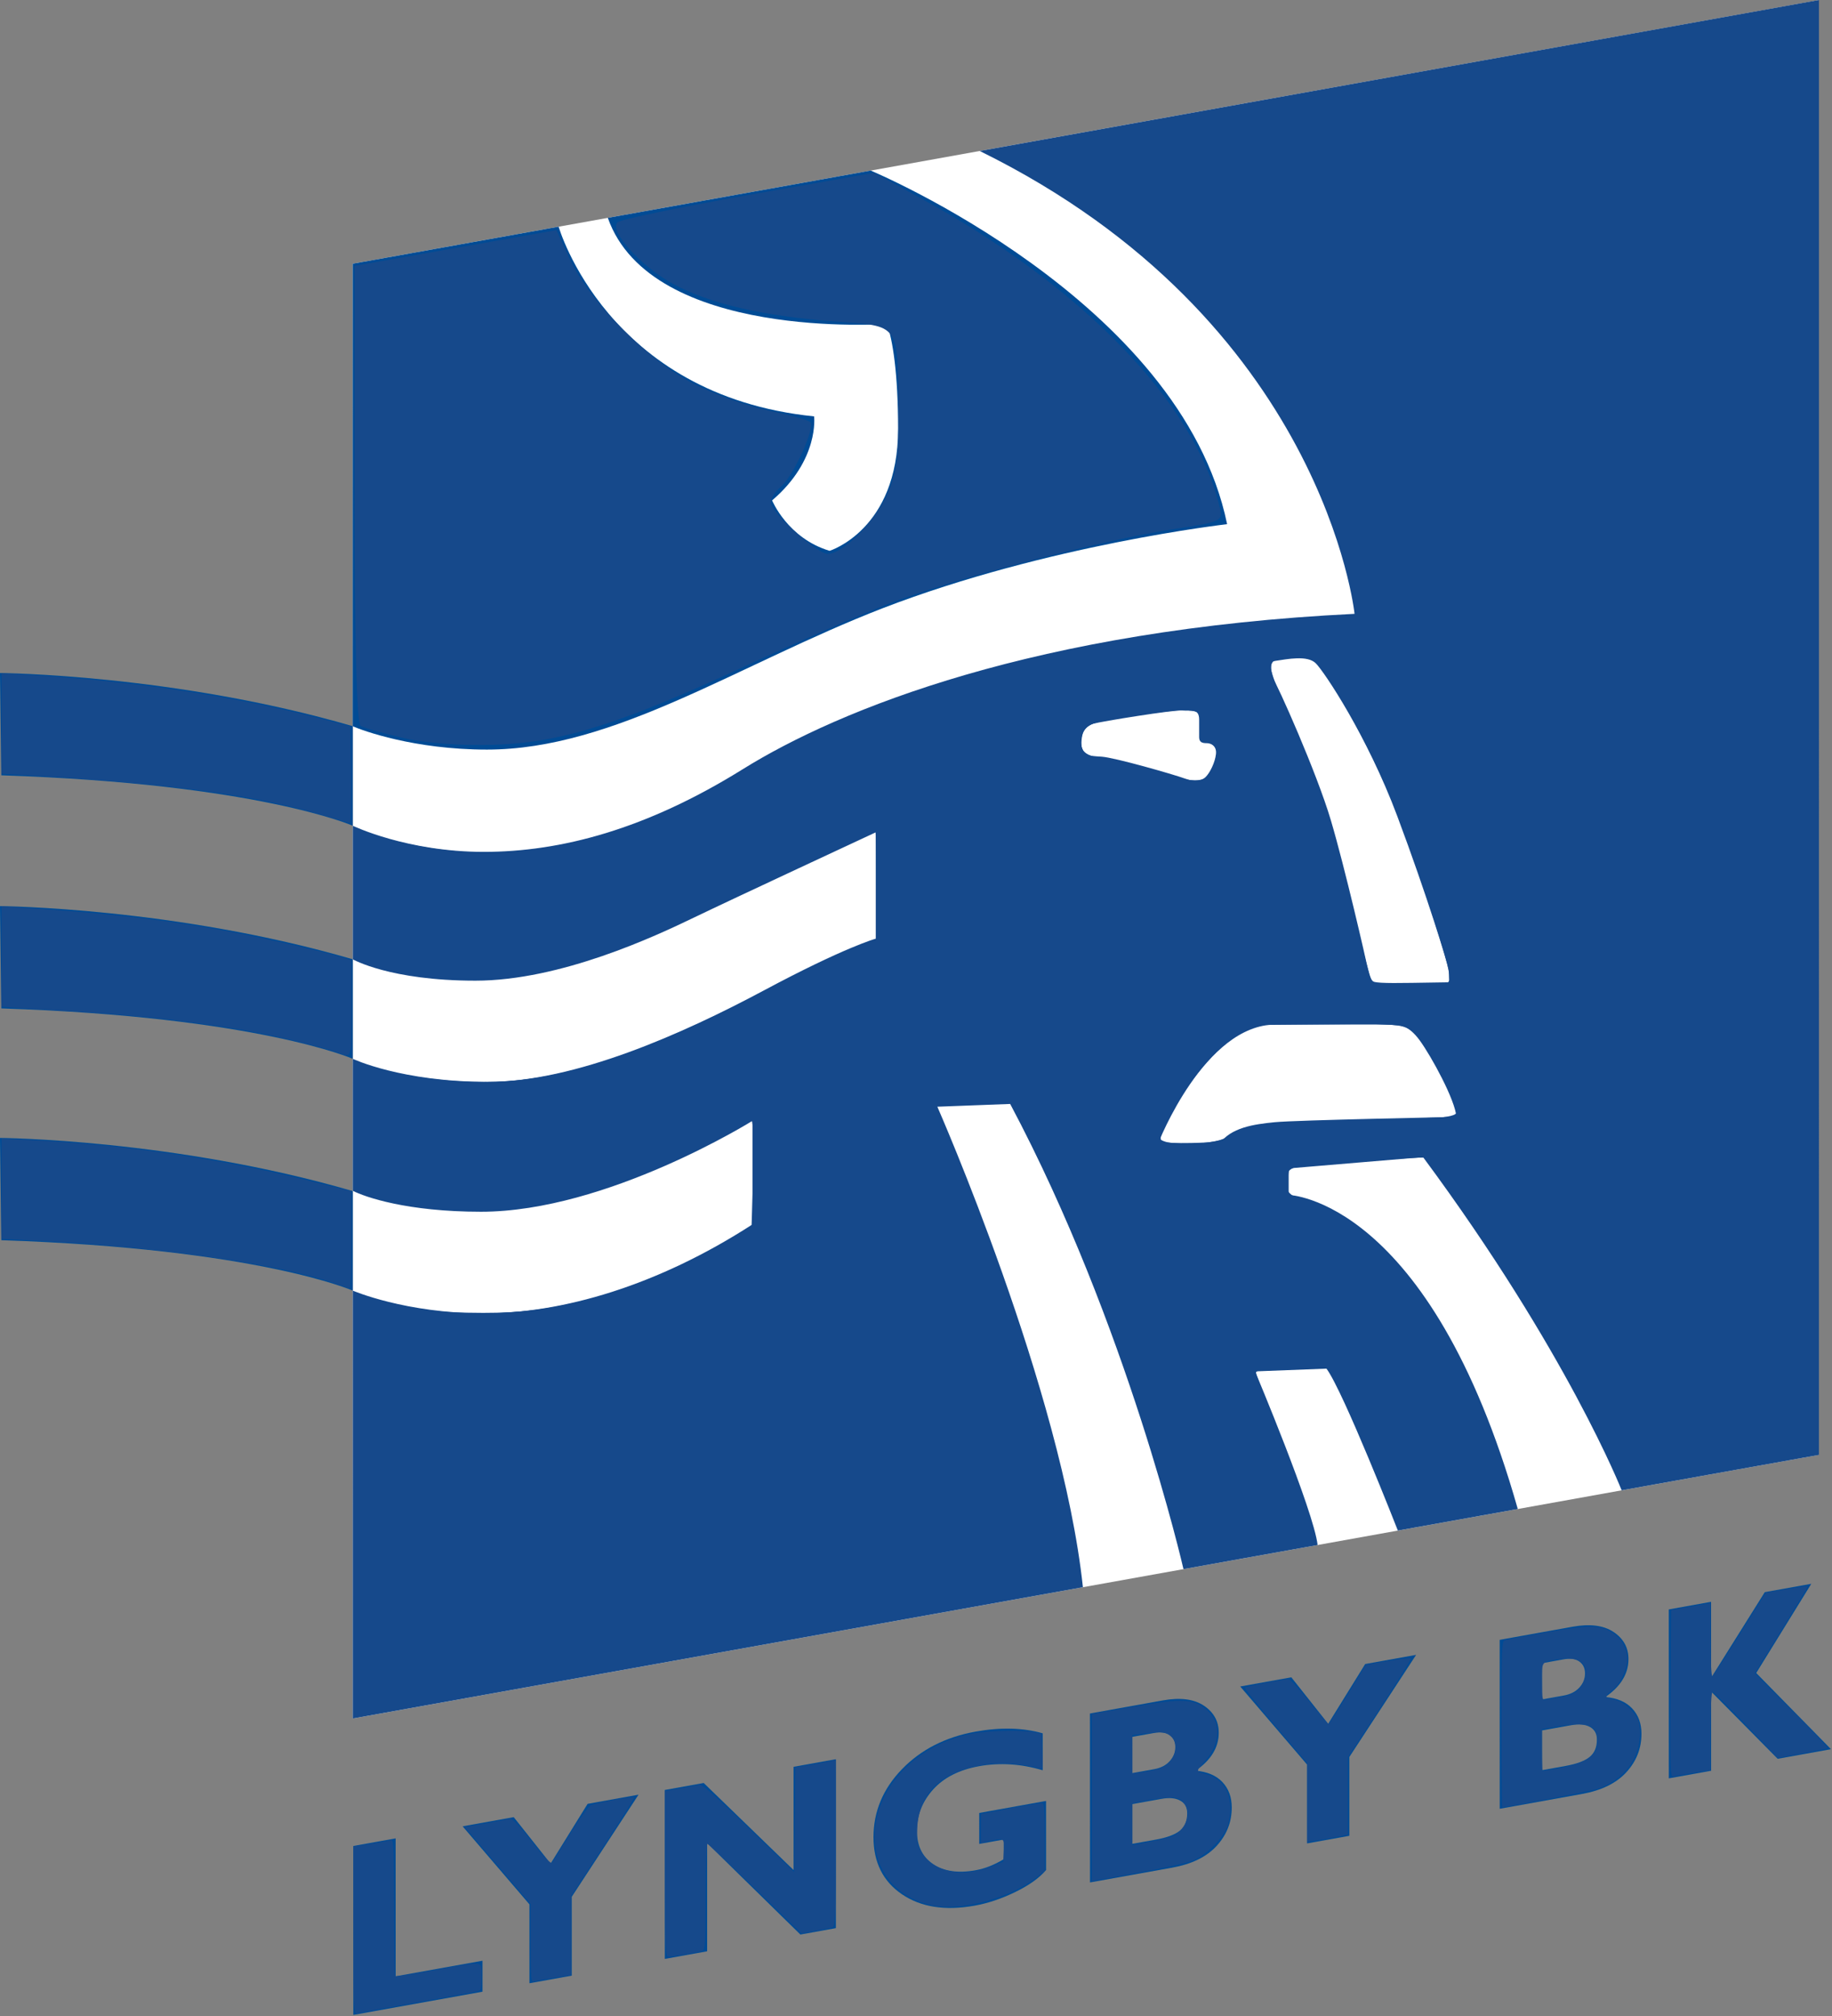 <svg xmlns:dc="http://purl.org/dc/elements/1.1/" xmlns:cc="http://creativecommons.org/ns#" xmlns:rdf="http://www.w3.org/1999/02/22-rdf-syntax-ns#" xmlns:svg="http://www.w3.org/2000/svg" xmlns="http://www.w3.org/2000/svg" xmlns:sodipodi="http://sodipodi.sourceforge.net/DTD/sodipodi-0.dtd" xmlns:inkscape="http://www.inkscape.org/namespaces/inkscape" version="1.1" id="Ebene_1" x="0px" y="0px" viewBox="1 1 227.27 250" enable-background="new 0 0 565.031 621.547" xml:space="preserve" sodipodi:docname="Lyngby_BK.svg" inkscape:version="0.92.4 (5da689c313, 2019-01-14)"><rect x="1" y="1" width="227.27" height="250" fill="#808080" stroke="none"/><defs id="defs35"></defs><sodipodi:namedview pagecolor="#ffffff" bordercolor="#666666" borderopacity="1" objecttolerance="10" gridtolerance="10" guidetolerance="10" inkscape:pageopacity="0" inkscape:pageshadow="2" inkscape:window-width="1366" inkscape:window-height="705" id="namedview33" showgrid="false" fit-margin-top="1" fit-margin-bottom="1" fit-margin-right="1" fit-margin-left="1" inkscape:zoom="0.37969776" inkscape:cx="905.23158" inkscape:cy="275.83344" inkscape:window-x="-8" inkscape:window-y="-8" inkscape:window-maximized="1" inkscape:current-layer="Ebene_1"></sodipodi:namedview>

<g id="g118" transform="matrix(0.402,0,0,0.402,1,1)"><g id="g30">
	<polygon id="polygon2" points="561.257,0.035 108.858,81.351 108.858,530.115 561.257,448.797 " style="clip-rule:evenodd;fill:#ffffff;fill-rule:evenodd"></polygon>
	<path id="path4" d="m 0,207.615 0.405,31.55 c 79.056,2.592 108.459,15.551 108.459,15.551 V 224.017 C 53.987,208.021 0,207.615 0,207.615 Z" inkscape:connector-curvature="0" style="clip-rule:evenodd;fill:#004b95;fill-rule:evenodd"></path>
	<path id="path6" d="m 0.405,311.065 c 79.056,2.591 108.459,15.552 108.459,15.552 V 295.918 C 53.987,279.92 0,279.517 0,279.517 Z" inkscape:connector-curvature="0" style="clip-rule:evenodd;fill:#004b95;fill-rule:evenodd"></path>
	<path id="path8" d="m 0.405,382.572 c 79.056,2.59 108.459,15.551 108.459,15.551 V 367.424 C 53.987,351.426 0,351.021 0,351.021 Z" inkscape:connector-curvature="0" style="clip-rule:evenodd;fill:#004b95;fill-rule:evenodd"></path>
	<path id="path10" d="m 268.695,52.621 -81.122,14.582 c 13.366,38.029 86.134,32.728 86.134,32.728 1.742,4.778 3.443,15.147 3.443,32.4 0,31.104 -21.142,37.584 -21.142,37.584 -12.959,-3.889 -17.739,-15.552 -17.739,-15.552 14.661,-12.514 12.96,-25.92 12.96,-25.92 -63.949,-6.48 -78.837,-58.51 -78.837,-58.51 l -63.535,11.419 -0.026,142.671 c 2.917,1.296 18.954,7.209 41.432,7.209 39.325,0 77.517,-26.325 122.148,-43.618 50.867,-19.603 106.271,-25.92 106.271,-25.92 C 364.427,92.56 268.695,52.622 268.695,52.621 Z" inkscape:connector-curvature="0" style="clip-rule:evenodd;fill:#004b95;fill-rule:evenodd"></path>
	<path style="clip-rule:evenodd;fill:#16498b;fill-opacity:1;fill-rule:evenodd;stroke:none;stroke-opacity:1" id="path12" d="m 302.337,46.575 c 106.272,52.245 115.672,142.779 115.672,142.779 -98.051,4.78 -158.963,29.363 -188.771,47.912 -29.808,18.549 -56.173,25.515 -79.947,25.515 -23.773,0 -40.427,-8.064 -40.427,-8.064 v 41.202 c 0,0 11.469,6.593 37.835,6.593 26.366,0 55.728,-13.811 67.392,-19.44 11.664,-5.629 56.173,-26.325 56.173,-26.325 v 32.805 c 0,0 -9.518,2.592 -34.587,15.998 -25.069,13.406 -58.32,28.183 -85.09,28.183 -26.771,0 -41.723,-7.115 -41.723,-7.115 l -0.006,40.713 c 3.787,1.914 16.725,6.461 39.583,6.461 38.88,0 83.794,-28.066 83.794,-28.066 v 31.953 c -29.362,18.996 -58.765,27.453 -82.943,27.453 -24.179,0 -40.427,-7.008 -40.427,-7.008 l -0.006,131.99 225.32,-40.5 C 327.697,428.704 289.26,341.393 289.26,341.393 l 22.478,-0.852 c 36.286,68.244 53.478,143.494 53.478,143.494 l 41.398,-7.439 c -1.295,-10.814 -19.303,-53.559 -19.303,-53.559 l 22.031,-0.848 c 5.185,6.924 22.03,49.953 22.03,49.953 l 37.01,-6.65 c -27.216,-95.904 -70.703,-96.885 -70.703,-96.885 l 0.001,-8.182 41.469,-3.482 c 44.471,60.02 61.29,102.785 61.29,102.785 L 561.314,448.798 561.321,0 Z m 91.291,157.278 v 0 c 3.644,-0.526 9.84,-1.822 12.433,0.771 2.592,2.592 15.836,22.315 25.15,47.182 9.315,24.867 15.512,45.359 15.794,47.183 0.286,1.822 1.298,4.617 -1.82,4.374 -3.119,-0.244 -18.145,0 -19.685,0 -1.54,0 -2.591,-0.729 -3.36,-4.374 -0.77,-3.646 -7.048,-31.104 -11.423,-45.887 -4.373,-14.783 -16.604,-42.201 -18.144,-44.306 -1.538,-2.107 -2.592,-4.417 1.055,-4.943 z m -60.144,24.098 v 0 c -0.081,-1.782 0.81,-3.888 3.646,-4.658 2.835,-0.769 25.148,-4.373 27.741,-4.13 2.594,0.243 5.185,-0.809 5.185,2.835 0,0 0,3.847 0,5.427 0,1.58 1.012,1.822 2.31,1.822 1.296,0 3.158,0.77 2.874,3.362 -0.283,2.592 -1.823,5.71 -3.117,7.006 -1.296,1.295 -2.918,1.822 -6.521,0.526 -3.603,-1.297 -21.505,-6.439 -25.636,-6.724 -4.132,-0.282 -6.199,-0.039 -6.482,-5.466 z m 59.902,118.219 v 0 c -6.481,0.646 -13.609,1.621 -17.173,6.805 l -18.792,-0.324 c 0,0 14.255,-36.611 36.287,-36.611 20.412,-0.002 32.724,0 35.314,0 2.593,-0.002 5.51,0 9.074,4.859 3.564,4.861 11.017,18.469 11.34,23.652 0.002,-0.002 -49.572,0.972 -56.05,1.619 z" inkscape:connector-curvature="0"></path>
	<polygon id="polygon14" points="109.036,569.441 122.089,567.094 122.097,609.648 148.891,604.832 148.892,614.385 109.046,621.547 " style="clip-rule:evenodd;fill:#004b95;fill-rule:evenodd"></polygon>
	<polygon id="polygon16" points="158.533,560.541 169.908,574.889 181.333,556.443 197.042,553.619 176.436,585.113 176.441,609.43 163.389,611.777 163.384,587.441 142.768,563.375 " style="clip-rule:evenodd;fill:#004b95;fill-rule:evenodd"></polygon>
	<polygon id="polygon18" points="218.215,568.539 218.222,601.92 205.169,604.268 205.159,552.162 217.156,550.006 244.897,576.871 244.89,545.02 257.943,542.672 257.954,594.779 246.992,596.75 " style="clip-rule:evenodd;fill:#004b95;fill-rule:evenodd"></polygon>
	<path id="path20" d="m 321.767,534.691 0.003,11.381 c -6.683,-1.982 -13.215,-2.4 -19.598,-1.254 -6.156,1.107 -10.9,3.508 -14.228,7.203 -3.326,3.695 -4.988,7.939 -4.988,12.734 0,4.594 1.662,8.018 4.992,10.266 3.327,2.246 7.706,2.885 13.136,1.908 2.879,-0.518 5.766,-1.656 8.668,-3.418 l -0.002,-6.064 -7.557,1.357 -0.002,-9.551 20.611,-3.707 0.003,21.316 c -2.071,2.438 -5.223,4.691 -9.454,6.756 -4.23,2.066 -8.416,3.475 -12.562,4.219 -9.11,1.637 -16.593,0.471 -22.447,-3.504 -5.855,-3.977 -8.781,-9.842 -8.783,-17.604 -0.002,-7.932 2.926,-14.926 8.785,-20.98 5.86,-6.057 13.447,-9.922 22.767,-11.596 7.699,-1.383 14.584,-1.204 20.656,0.538 z" inkscape:connector-curvature="0" style="clip-rule:evenodd;fill:#004b95;fill-rule:evenodd"></path>
	<path id="path22" d="m 336.361,528.576 22.491,-4.045 c 5.361,-0.961 9.575,-0.424 12.643,1.615 3.068,2.041 4.6,4.828 4.602,8.365 0,4.533 -2.38,8.436 -7.142,11.707 3.592,0.299 6.348,1.467 8.271,3.506 1.921,2.039 2.883,4.645 2.883,7.824 0.003,4.52 -1.553,8.475 -4.66,11.863 -3.106,3.389 -7.68,5.627 -13.72,6.711 l -25.355,4.559 z m 13.056,7.207 v 0 l 0.003,11.178 6.715,-1.205 c 2.065,-0.371 3.678,-1.197 4.833,-2.477 1.154,-1.279 1.732,-2.729 1.732,-4.35 0,-1.594 -0.578,-2.813 -1.734,-3.652 -1.155,-0.84 -2.769,-1.072 -4.834,-0.701 z m 0.005,20.733 v 0 l 0.002,12.268 7.267,-1.307 c 3.436,-0.617 5.908,-1.539 7.416,-2.764 1.509,-1.223 2.263,-3.014 2.263,-5.369 0,-1.809 -0.719,-3.111 -2.151,-3.906 -1.437,-0.795 -3.353,-0.98 -5.748,-0.547 z" inkscape:connector-curvature="0" style="clip-rule:evenodd;fill:#004b95;fill-rule:evenodd"></path>
	<polygon id="polygon24" points="398.497,517.408 409.871,531.756 421.297,513.311 437.005,510.486 416.401,541.979 416.406,566.297 403.352,568.643 403.347,544.309 382.731,520.242 " style="clip-rule:evenodd;fill:#004b95;fill-rule:evenodd"></polygon>
	<path id="path26" d="m 462.799,505.852 22.49,-4.043 c 5.361,-0.965 9.574,-0.426 12.642,1.611 3.068,2.043 4.601,4.83 4.603,8.367 0,4.533 -2.381,8.436 -7.143,11.709 3.593,0.297 6.348,1.463 8.271,3.504 1.922,2.039 2.883,4.645 2.883,7.822 0.003,4.52 -1.552,8.475 -4.66,11.865 -3.105,3.389 -7.68,5.625 -13.72,6.709 l -25.355,4.559 z m 13.054,7.207 v 0 l 0.004,11.18 6.714,-1.207 c 2.066,-0.373 3.678,-1.197 4.833,-2.477 1.156,-1.279 1.733,-2.73 1.733,-4.35 0,-1.596 -0.578,-2.813 -1.735,-3.654 -1.154,-0.838 -2.767,-1.072 -4.834,-0.701 z m 0.005,20.732 v 0 l 10e-4,12.266 7.268,-1.305 c 3.435,-0.617 5.907,-1.539 7.416,-2.764 1.508,-1.225 2.262,-3.016 2.262,-5.371 0,-1.807 -0.719,-3.109 -2.151,-3.904 -1.434,-0.795 -3.352,-0.98 -5.748,-0.547 z" inkscape:connector-curvature="0" style="clip-rule:evenodd;fill:#004b95;fill-rule:evenodd"></path>
	<polygon id="polygon28" points="548.587,542.537 528.042,521.787 528.048,546.229 514.995,548.574 514.983,496.469 528.035,494.123 528.041,517.57 544.606,491.143 558.951,488.566 541.958,516.08 565.031,539.58 " style="clip-rule:evenodd;fill:#004b95;fill-rule:evenodd"></polygon>
</g><path inkscape:connector-curvature="0" id="path61" d="m 109.9,464.151 v -64.958 l 4.19,1.344 c 10.617,3.406 18.508,4.408 35.033,4.449 22.592,0.056 41.432,-4.687 65.065,-16.381 l 17.692,-8.754 0.535,-17.207 c 0.294,-9.464 0.025,-17.207 -0.6,-17.207 -0.624,0 -4.636,2.031 -8.916,4.513 -13.697,7.945 -38.971,17.439 -55.138,20.714 -16.359,3.314 -33.227,2.881 -49.733,-1.275 l -8.13,-2.047 v -19.55 c 0,-19.388 0.035,-19.54 4.19,-18.352 23.74,6.789 48.26,5.997 74.026,-2.391 9.73,-3.168 32.357,-12.917 50.282,-21.665 l 32.59,-15.905 0.535,-16.716 c 0.294,-9.194 0.017,-16.716 -0.616,-16.716 -0.633,0 -18.054,7.862 -38.712,17.472 -53.449,24.862 -58.264,26.301 -87.843,26.252 -14.705,-0.024 -26.22,-0.92 -29.331,-2.282 -5.112,-2.238 -5.121,-2.276 -5.121,-21.503 v -19.261 l 12.57,3.279 c 15.876,4.141 33.849,4.323 52.209,0.531 18.253,-3.77 32.02,-9.392 54.646,-22.316 31.545,-18.017 63.125,-29.399 105.238,-37.927 21.428,-4.339 62.309,-9.424 75.767,-9.424 h 9.005 l -1.209,-6.052 C 411.221,150.253 388.145,110.581 359.865,84.652 347.106,72.953 318.122,52.516 311.152,50.304 c -2.117,-0.672 -3.849,-1.8 -3.849,-2.507 0,-0.707 55.518,-11.259 123.373,-23.448 67.855,-12.19 124.841,-22.547 126.636,-23.016 3.095,-0.809 3.262,10.632 3.262,222.803 v 223.656 l -4.19,0.928 c -2.305,0.511 -13.827,2.639 -25.606,4.73 -11.779,2.091 -23.24,4.204 -25.469,4.695 -3.428,0.756 -4.809,-0.759 -8.954,-9.815 -7.498,-16.385 -20.129,-37.913 -38.871,-66.249 l -17.027,-25.743 -18.623,1.201 c -23.182,1.495 -25.141,2.052 -25.141,7.141 0,3.239 1.979,4.796 9.484,7.461 14.212,5.048 30.227,21.988 41.594,43.997 11.311,21.901 20.187,47.079 17.162,48.685 -4.556,2.419 -31.236,5.89 -32.823,4.27 -0.903,-0.922 -5.969,-11.942 -11.257,-24.489 l -9.615,-22.813 h -11.928 c -6.56,0 -11.928,0.754 -11.928,1.675 0,0.921 3.053,9.511 6.784,19.088 6.428,16.499 12.11,33.243 11.28,33.243 -0.209,0 -9.176,1.676 -19.927,3.725 -10.751,2.049 -19.665,3.725 -19.809,3.725 -0.144,0 -0.829,-3.024 -1.523,-6.719 -3.912,-20.851 -28.085,-87.789 -42.8,-118.52 l -8.695,-18.157 h -12.006 c -6.603,0 -12.006,0.337 -12.006,0.748 0,0.412 4.518,12.353 10.039,26.538 5.522,14.184 13.518,36.684 17.77,49.999 7.528,23.574 17.952,69.39 16.189,71.153 -0.483,0.483 -50.806,9.866 -111.829,20.85 L 109.9,529.109 Z M 381.163,350.129 c 3.864,-1.927 15.171,-3.137 37.565,-4.017 31.376,-1.233 32.013,-1.34 30.865,-5.157 -2.151,-7.154 -11.95,-23.061 -14.904,-24.195 -1.604,-0.616 -13.129,-1.119 -25.611,-1.119 -21.063,0 -23.18,0.331 -29.461,4.598 -6.635,4.509 -22.032,25.686 -22.032,30.304 0,3.328 16.665,3.035 23.578,-0.414 z m 66.695,-47.446 c 1.309,-2.119 -13.556,-46.915 -21.284,-64.14 -5.812,-12.955 -17.874,-32.835 -21.282,-35.076 -2.828,-1.86 -8.968,-1.724 -12.115,0.269 -2.099,1.329 -0.954,5.503 6.091,22.193 4.772,11.305 11.232,30.459 14.355,42.564 3.123,12.105 6.49,25.151 7.482,28.992 l 1.804,6.984 h 11.923 c 6.558,0 12.419,-0.803 13.026,-1.784 z m -73.08,-66.393 c 1.865,-4.094 1.712,-5.227 -0.971,-7.189 -1.752,-1.281 -3.185,-4.122 -3.185,-6.314 0,-3.475 -1.013,-3.962 -7.915,-3.805 -4.353,0.099 -12.524,1.146 -18.157,2.328 -8.858,1.858 -10.313,2.777 -10.766,6.804 -0.491,4.367 0.434,4.902 14.898,8.628 21.065,5.425 23.437,5.384 26.096,-0.451 z" style="fill:#16498b;fill-opacity:1;stroke:none;stroke-width:1.862;stroke-opacity:1"></path><path inkscape:connector-curvature="0" id="path63" d="m 124.782,227.726 c -6.392,-1.453 -12.468,-3.164 -13.502,-3.803 -1.211,-0.748 -1.879,-26.203 -1.879,-71.537 V 82.01 l 31.149,-5.512 31.149,-5.512 4.213,9.094 c 5.992,12.934 24.329,31.316 38.297,38.393 6.372,3.228 16.774,6.924 23.116,8.212 6.342,1.289 12.068,2.881 12.726,3.539 1.638,1.638 -5.236,16.738 -9.055,19.891 -1.703,1.406 -3.096,3.613 -3.096,4.905 0,3.076 14.141,15.818 17.554,15.818 4.703,0 14.574,-9.899 18.324,-18.376 2.838,-6.416 3.613,-12.139 3.477,-25.668 -0.276,-27.336 0.576,-26.13 -19.491,-27.622 -22.428,-1.668 -38.797,-5.473 -50.171,-11.664 -9.946,-5.413 -19.788,-16.389 -17.002,-18.959 0.926,-0.854 19.118,-4.638 40.427,-8.407 l 38.743,-6.854 14.332,7.844 c 49.857,27.287 84.295,62.752 92.211,94.958 1.166,4.746 0.99,4.835 -14.139,7.134 -22.148,3.365 -68.759,15.57 -88.076,23.061 -9.149,3.548 -28.768,12.08 -43.599,18.959 -38.677,17.942 -56.83,23.688 -77.324,24.478 -10.141,0.391 -21.351,-0.397 -28.383,-1.995 z" style="fill:#16498b;fill-opacity:1;stroke:none;stroke-width:1.862;stroke-opacity:1"></path><path inkscape:connector-curvature="0" id="path65" d="M 99.886,251.546 C 78.641,245.232 52.704,241.738 7.543,239.106 l -7.078,-0.413 v -15.494 -15.494 l 8.066,0.452 c 31.557,1.767 63.659,6.545 90.039,13.402 l 9.547,2.482 0.177,14.962 c 0.097,8.229 -0.051,14.924 -0.329,14.878 -0.278,-0.046 -3.913,-1.096 -8.078,-2.334 z" style="fill:#16498b;fill-opacity:1;stroke:none;stroke-width:0.658;stroke-opacity:1"></path><path inkscape:connector-curvature="0" id="path67" d="m 104.166,324.67 c -3.761,-1.383 -16.593,-4.551 -24.691,-6.095 -16.04,-3.059 -38.148,-5.582 -58.599,-6.687 -7.424,-0.401 -15.053,-0.879 -16.954,-1.062 l -3.457,-0.333 v -15.449 -15.449 l 6.09,0.382 c 26.278,1.649 44.543,3.731 63.702,7.263 11.073,2.041 30.712,6.548 36.048,8.273 l 2.14,0.692 v 14.763 c 0,16.214 0.263,15.373 -4.28,13.702 z" style="fill:#16498b;fill-opacity:1;stroke:none;stroke-width:0.658;stroke-opacity:1"></path><path inkscape:connector-curvature="0" id="path69" d="M 103.837,396.1 C 86.861,389.997 48.746,384.54 9.847,382.644 l -9.382,-0.457 v -15.484 -15.484 l 9.053,0.446 c 29.221,1.441 58.606,5.756 86.582,12.713 l 12.345,3.07 v 15.025 c 0,8.264 -0.222,15.004 -0.494,14.977 -0.272,-0.026 -2.123,-0.634 -4.115,-1.35 z" style="fill:#16498b;fill-opacity:1;stroke:none;stroke-width:0.658;stroke-opacity:1"></path><path inkscape:connector-curvature="0" id="path71" d="M 109.104,595.512 V 569.574 l 5.325,-0.815 c 2.929,-0.448 5.744,-0.976 6.255,-1.172 0.789,-0.303 0.93,2.832 0.93,20.673 0,11.567 0.147,21.177 0.326,21.356 0.179,0.179 5.586,-0.648 12.016,-1.838 15.879,-2.939 14.653,-3.105 14.653,1.989 0,3.818 -0.137,4.242 -1.481,4.57 -0.815,0.199 -9.185,1.727 -18.6,3.396 -9.415,1.669 -17.637,3.188 -18.271,3.376 -1.084,0.321 -1.152,-1.203 -1.152,-25.597 z" style="fill:#16498b;fill-opacity:1;stroke:none;stroke-width:0.658;stroke-opacity:1"></path><path inkscape:connector-curvature="0" id="path73" d="m 163.753,599.462 v -12.112 l -7.001,-8.179 c -3.85,-4.498 -8.442,-9.848 -10.204,-11.887 l -3.203,-3.708 6.418,-1.116 c 3.53,-0.614 6.908,-1.252 7.508,-1.419 0.772,-0.215 2.768,1.836 6.838,7.023 4.214,5.371 5.904,7.091 6.331,6.444 0.321,-0.485 2.843,-4.538 5.606,-9.007 2.762,-4.468 5.645,-8.384 6.406,-8.7 1.718,-0.715 12.963,-2.761 13.304,-2.42 0.137,0.137 -4.192,7.041 -9.621,15.343 l -9.869,15.095 -10e-4,12.217 -0.001,12.217 -5.103,0.827 c -2.807,0.455 -5.621,0.977 -6.255,1.16 -1.068,0.309 -1.152,-0.555 -1.152,-11.778 z" style="fill:#16498b;fill-opacity:1;stroke:none;stroke-width:0.658;stroke-opacity:1"></path><path inkscape:connector-curvature="0" id="path75" d="m 205.233,578.011 v -25.573 l 4.774,-0.814 c 2.625,-0.448 5.262,-0.95 5.858,-1.116 0.734,-0.205 5.628,4.105 15.144,13.336 l 14.059,13.638 0.176,-16.145 0.176,-16.145 4.762,-0.821 c 2.619,-0.452 5.429,-0.975 6.244,-1.162 l 1.481,-0.341 v 25.705 c 0,23.913 -0.08,25.729 -1.152,26.045 -0.634,0.187 -3.015,0.666 -5.292,1.066 l -4.14,0.726 -14.177,-13.696 c -7.797,-7.533 -14.452,-13.794 -14.789,-13.915 -0.367,-0.132 -0.612,6.376 -0.612,16.251 0,15.119 -0.095,16.499 -1.152,16.808 -1.827,0.534 -8.846,1.727 -10.162,1.727 -1.135,0 -1.196,-1.301 -1.196,-25.573 z" style="fill:#16498b;fill-opacity:1;stroke:none;stroke-width:0.658;stroke-opacity:1"></path><path inkscape:connector-curvature="0" id="path77" d="m 287.713,587.781 c -12.697,-2.668 -19.72,-13.187 -17.364,-26.007 2.131,-11.594 11.695,-21.566 24.706,-25.761 4.105,-1.324 7.122,-1.785 13.22,-2.022 4.346,-0.169 9.086,-0.048 10.535,0.268 l 2.634,0.575 0.193,5.488 c 0.191,5.442 0.18,5.485 -1.317,5.069 -4.612,-1.281 -11.348,-1.754 -15.927,-1.117 -13.528,1.882 -20.761,8.528 -21.354,19.624 -0.224,4.196 -0.052,5.104 1.454,7.673 3.453,5.893 12.474,7.711 21.172,4.266 l 3.929,-1.556 0.199,-3.456 c 0.222,-3.85 0.066,-3.945 -4.643,-2.851 l -2.469,0.573 v -4.493 -4.493 l 3.457,-0.683 c 7.11,-1.405 14.496,-2.703 15.381,-2.703 0.743,0 0.915,1.974 0.915,10.479 v 10.479 l -2.469,1.946 c -8.139,6.414 -23.459,10.546 -32.25,8.7 z" style="fill:#16498b;fill-opacity:1;stroke:none;stroke-width:0.658;stroke-opacity:1"></path><path inkscape:connector-curvature="0" id="path79" d="m 336.917,554.529 v -25.79 l 11.754,-2.083 c 16.882,-2.992 20.491,-2.741 24.677,1.713 3.647,3.881 2.974,10.002 -1.652,15.02 -2.709,2.939 -2.691,3.109 0.407,3.852 6.28,1.506 9.095,8.022 6.815,15.773 -1.16,3.944 -7.124,9.745 -11.519,11.205 -1.878,0.624 -9.505,2.251 -16.948,3.617 L 336.917,580.319 Z m 24.175,12.129 c 4.486,-1.466 6.85,-6.877 4.481,-10.259 -1.688,-2.41 -4.192,-2.493 -14.336,-0.477 l -1.811,0.36 v 6.43 6.43 l 4.774,-0.896 c 2.625,-0.493 5.727,-1.208 6.892,-1.588 z m -2.663,-21.363 c 4.008,-1.649 5.75,-6.957 3.124,-9.514 -1.576,-1.534 -2.841,-1.701 -8.011,-1.057 l -4.115,0.512 v 5.923 5.923 l 3.457,-0.464 c 1.901,-0.255 4.397,-0.851 5.545,-1.324 z" style="fill:#16498b;fill-opacity:1;stroke:none;stroke-width:0.658;stroke-opacity:1"></path><path inkscape:connector-curvature="0" id="path81" d="m 403.417,556.039 v -12.14 l -9.833,-11.473 c -5.408,-6.31 -9.63,-11.657 -9.382,-11.881 0.46,-0.416 11.715,-2.555 13.445,-2.555 0.525,0 3.418,3.111 6.429,6.913 3.011,3.802 5.65,6.906 5.865,6.897 0.215,-0.009 2.901,-4.127 5.969,-9.152 l 5.579,-9.136 6.769,-1.16 c 3.723,-0.638 6.93,-1 7.125,-0.804 0.196,0.196 -4.102,7.154 -9.55,15.463 l -9.906,15.107 v 11.914 11.914 l -3.127,0.659 c -1.72,0.363 -4.535,0.865 -6.255,1.117 l -3.127,0.458 z" style="fill:#16498b;fill-opacity:1;stroke:none;stroke-width:0.658;stroke-opacity:1"></path><path inkscape:connector-curvature="0" id="path83" d="m 463.333,531.86 c 0,-23.849 0.08,-25.657 1.152,-25.962 0.634,-0.181 6.543,-1.274 13.132,-2.429 12.875,-2.258 16.038,-2.25 19.816,0.048 2.837,1.725 4.741,5.006 4.744,8.174 0.003,3.291 -2.228,7.936 -4.683,9.751 -2.451,1.812 -2.392,2.234 0.386,2.755 2.721,0.51 5.92,3.049 7.366,5.845 1.61,3.114 0.877,9.586 -1.527,13.474 -2.425,3.923 -6.612,7.11 -11.027,8.393 -2.61,0.759 -27.785,5.586 -29.133,5.586 -0.125,0 -0.228,-11.535 -0.228,-25.634 z m 16.833,13.749 c 9.578,-1.697 12.795,-3.857 12.795,-8.589 0,-4.966 -3.029,-6.035 -12.498,-4.412 l -4.621,0.792 v 6.45 c 0,3.548 0.094,6.45 0.208,6.45 0.115,0 1.966,-0.312 4.115,-0.692 z m 0.944,-22.053 c 4.208,-0.646 6.244,-1.874 7.502,-4.525 2.298,-4.842 -0.528,-8.104 -6.361,-7.343 -6.839,0.892 -6.408,0.416 -6.408,7.076 0,5.303 0.116,5.866 1.152,5.573 0.634,-0.179 2.486,-0.53 4.115,-0.781 z" style="fill:#16498b;fill-opacity:1;stroke:none;stroke-width:0.658;stroke-opacity:1"></path><path inkscape:connector-curvature="0" id="path85" d="m 515.505,522.51 0.172,-25.86 6.09,-1.085 6.09,-1.085 v 11.464 c 0,6.337 0.256,11.306 0.573,11.11 0.315,-0.195 4.142,-6.068 8.505,-13.051 l 7.932,-12.697 6.464,-1.1 c 3.555,-0.605 6.528,-1.036 6.606,-0.957 0.078,0.078 -3.58,6.169 -8.13,13.536 l -8.273,13.393 11.402,11.416 c 6.271,6.279 11.268,11.535 11.104,11.68 -0.164,0.145 -3.706,0.881 -7.87,1.635 l -7.572,1.37 -9.77,-10.17 c -5.373,-5.594 -10.04,-10.17 -10.37,-10.17 -0.34,0 -0.6,5.234 -0.6,12.052 v 12.052 l -5.103,0.827 c -2.807,0.455 -5.625,0.978 -6.263,1.163 -1.096,0.317 -1.15,-1.097 -0.988,-25.524 z" style="fill:#16498b;fill-opacity:1;stroke:none;stroke-width:0.658;stroke-opacity:1"></path><path inkscape:connector-curvature="0" id="path87" d="m 109.104,464.27 c 0,-58.048 0.114,-65.552 0.988,-65.216 0.543,0.209 3.729,1.12 7.078,2.026 34.795,9.408 72.347,2.669 109.63,-19.673 l 5.429,-3.253 v -16.373 -16.373 l -4.115,2.394 c -6.77,3.939 -23.335,11.841 -31.662,15.103 -10.107,3.96 -21.898,7.338 -31.382,8.99 -16.527,2.879 -40.853,1.096 -54.184,-3.973 L 109.104,367.244 V 347.175 327.106 l 2.798,0.99 c 15.224,5.386 37.874,7.168 54.484,4.287 19.57,-3.394 40.032,-11.324 71.768,-27.814 12.106,-6.29 27.217,-13.27 30.53,-14.101 l 1.732,-0.435 V 273.315 c 0,-9.195 -0.12,-16.718 -0.268,-16.718 -0.242,0 -24.404,11.27 -55.039,25.671 -29.264,13.756 -46.562,18.894 -65.887,19.569 -14.348,0.501 -23.956,-0.652 -35.016,-4.204 l -5.103,-1.639 V 275.582 c 0,-16.072 0.175,-20.339 0.823,-20.071 12.559,5.194 30.954,8.218 44.937,7.387 24.974,-1.484 47.111,-8.976 74.072,-25.069 32.521,-19.412 73.126,-33.11 122.031,-41.167 l 11.874,-1.956 h 98.969 98.969 V 321.652 448.598 l -28.477,5.122 c -15.662,2.817 -29.291,5.28 -30.287,5.473 -1.186,0.23 -1.811,0.071 -1.811,-0.461 0,-1.161 -10.302,-22.246 -15.525,-31.776 -6.84,-12.479 -15.419,-26.566 -24.959,-40.98 -7.463,-11.277 -18.498,-27.138 -20.058,-28.831 -0.466,-0.506 -38.729,2.486 -41.02,3.208 -0.924,0.291 -1.152,1.122 -1.152,4.191 v 3.829 l 5.432,1.703 c 24.611,7.718 46.388,37.349 61.416,83.562 2.003,6.16 3.526,11.315 3.384,11.457 -0.568,0.568 -35.695,6.649 -36.094,6.248 -0.236,-0.237 -2.713,-6.06 -5.504,-12.941 -5.525,-13.618 -12.718,-29.948 -15.009,-34.073 l -1.444,-2.601 -6.255,0.392 c -3.44,0.215 -8.403,0.393 -11.029,0.395 -3.788,0.003 -4.774,0.206 -4.774,0.984 0,0.539 2.337,6.836 5.194,13.991 8.435,21.131 14.07,37.751 13.121,38.7 -0.302,0.302 -40.251,7.58 -40.442,7.368 -0.067,-0.075 -1.316,-4.728 -2.775,-10.341 -10.433,-40.133 -27.656,-86.716 -44.516,-120.401 l -6.314,-12.615 -11.351,0.428 c -6.243,0.235 -11.413,0.474 -11.49,0.531 -0.076,0.056 1.915,5.057 4.425,11.113 18.426,44.448 33.001,91.316 38.509,123.833 1.806,10.663 2.009,13.572 0.946,13.572 -0.729,0 -219.726,39.25 -222.338,39.849 l -1.481,0.34 z M 380.395,349.945 c 6.52,-3.253 9.804,-3.612 40.724,-4.452 13.901,-0.378 25.974,-0.863 26.831,-1.078 0.856,-0.215 1.555,-0.877 1.553,-1.472 -0.006,-2.038 -5.776,-13.882 -9.459,-19.417 -5.417,-8.141 -3.956,-7.776 -30.212,-7.539 l -21.888,0.198 -3.815,1.872 c -7.331,3.598 -16.275,13.562 -22.44,24.998 -3.595,6.668 -4.132,8.328 -2.951,9.115 0.491,0.327 4.459,0.513 8.817,0.412 7.66,-0.178 8.088,-0.265 12.839,-2.636 z m 66.709,-49.957 c -0.109,-3.373 -10.279,-34.509 -16.302,-49.908 -6.221,-15.907 -17.879,-37.772 -23.853,-44.737 -2.014,-2.348 -2.177,-2.406 -6.584,-2.364 -6.905,0.066 -8.141,0.54 -8.141,3.121 0,1.222 1.713,5.937 3.962,10.908 10.589,23.404 14.824,36.186 22.149,66.867 2.333,9.773 4.566,18.158 4.961,18.633 0.554,0.668 3.364,0.824 12.312,0.686 l 11.594,-0.179 z m -75.646,-59.604 c 1.175,-0.451 3.202,-4.114 3.915,-7.074 0.552,-2.294 -1.03,-4.367 -3.333,-4.367 -1.456,0 -1.544,-0.236 -1.544,-4.148 0,-2.348 -0.343,-4.491 -0.79,-4.938 -0.441,-0.441 -2.551,-0.789 -4.774,-0.788 -4.312,0.002 -23.709,2.858 -27.191,4.004 -2.75,0.905 -4.117,2.899 -4.117,6.002 0,3.043 1.494,4.144 6.453,4.758 3.726,0.461 15.674,3.478 22.188,5.603 4.075,1.329 7.327,1.665 9.192,0.949 z" style="fill:#16498b;fill-opacity:1;stroke:none;stroke-width:0.658;stroke-opacity:1"></path></g></svg>